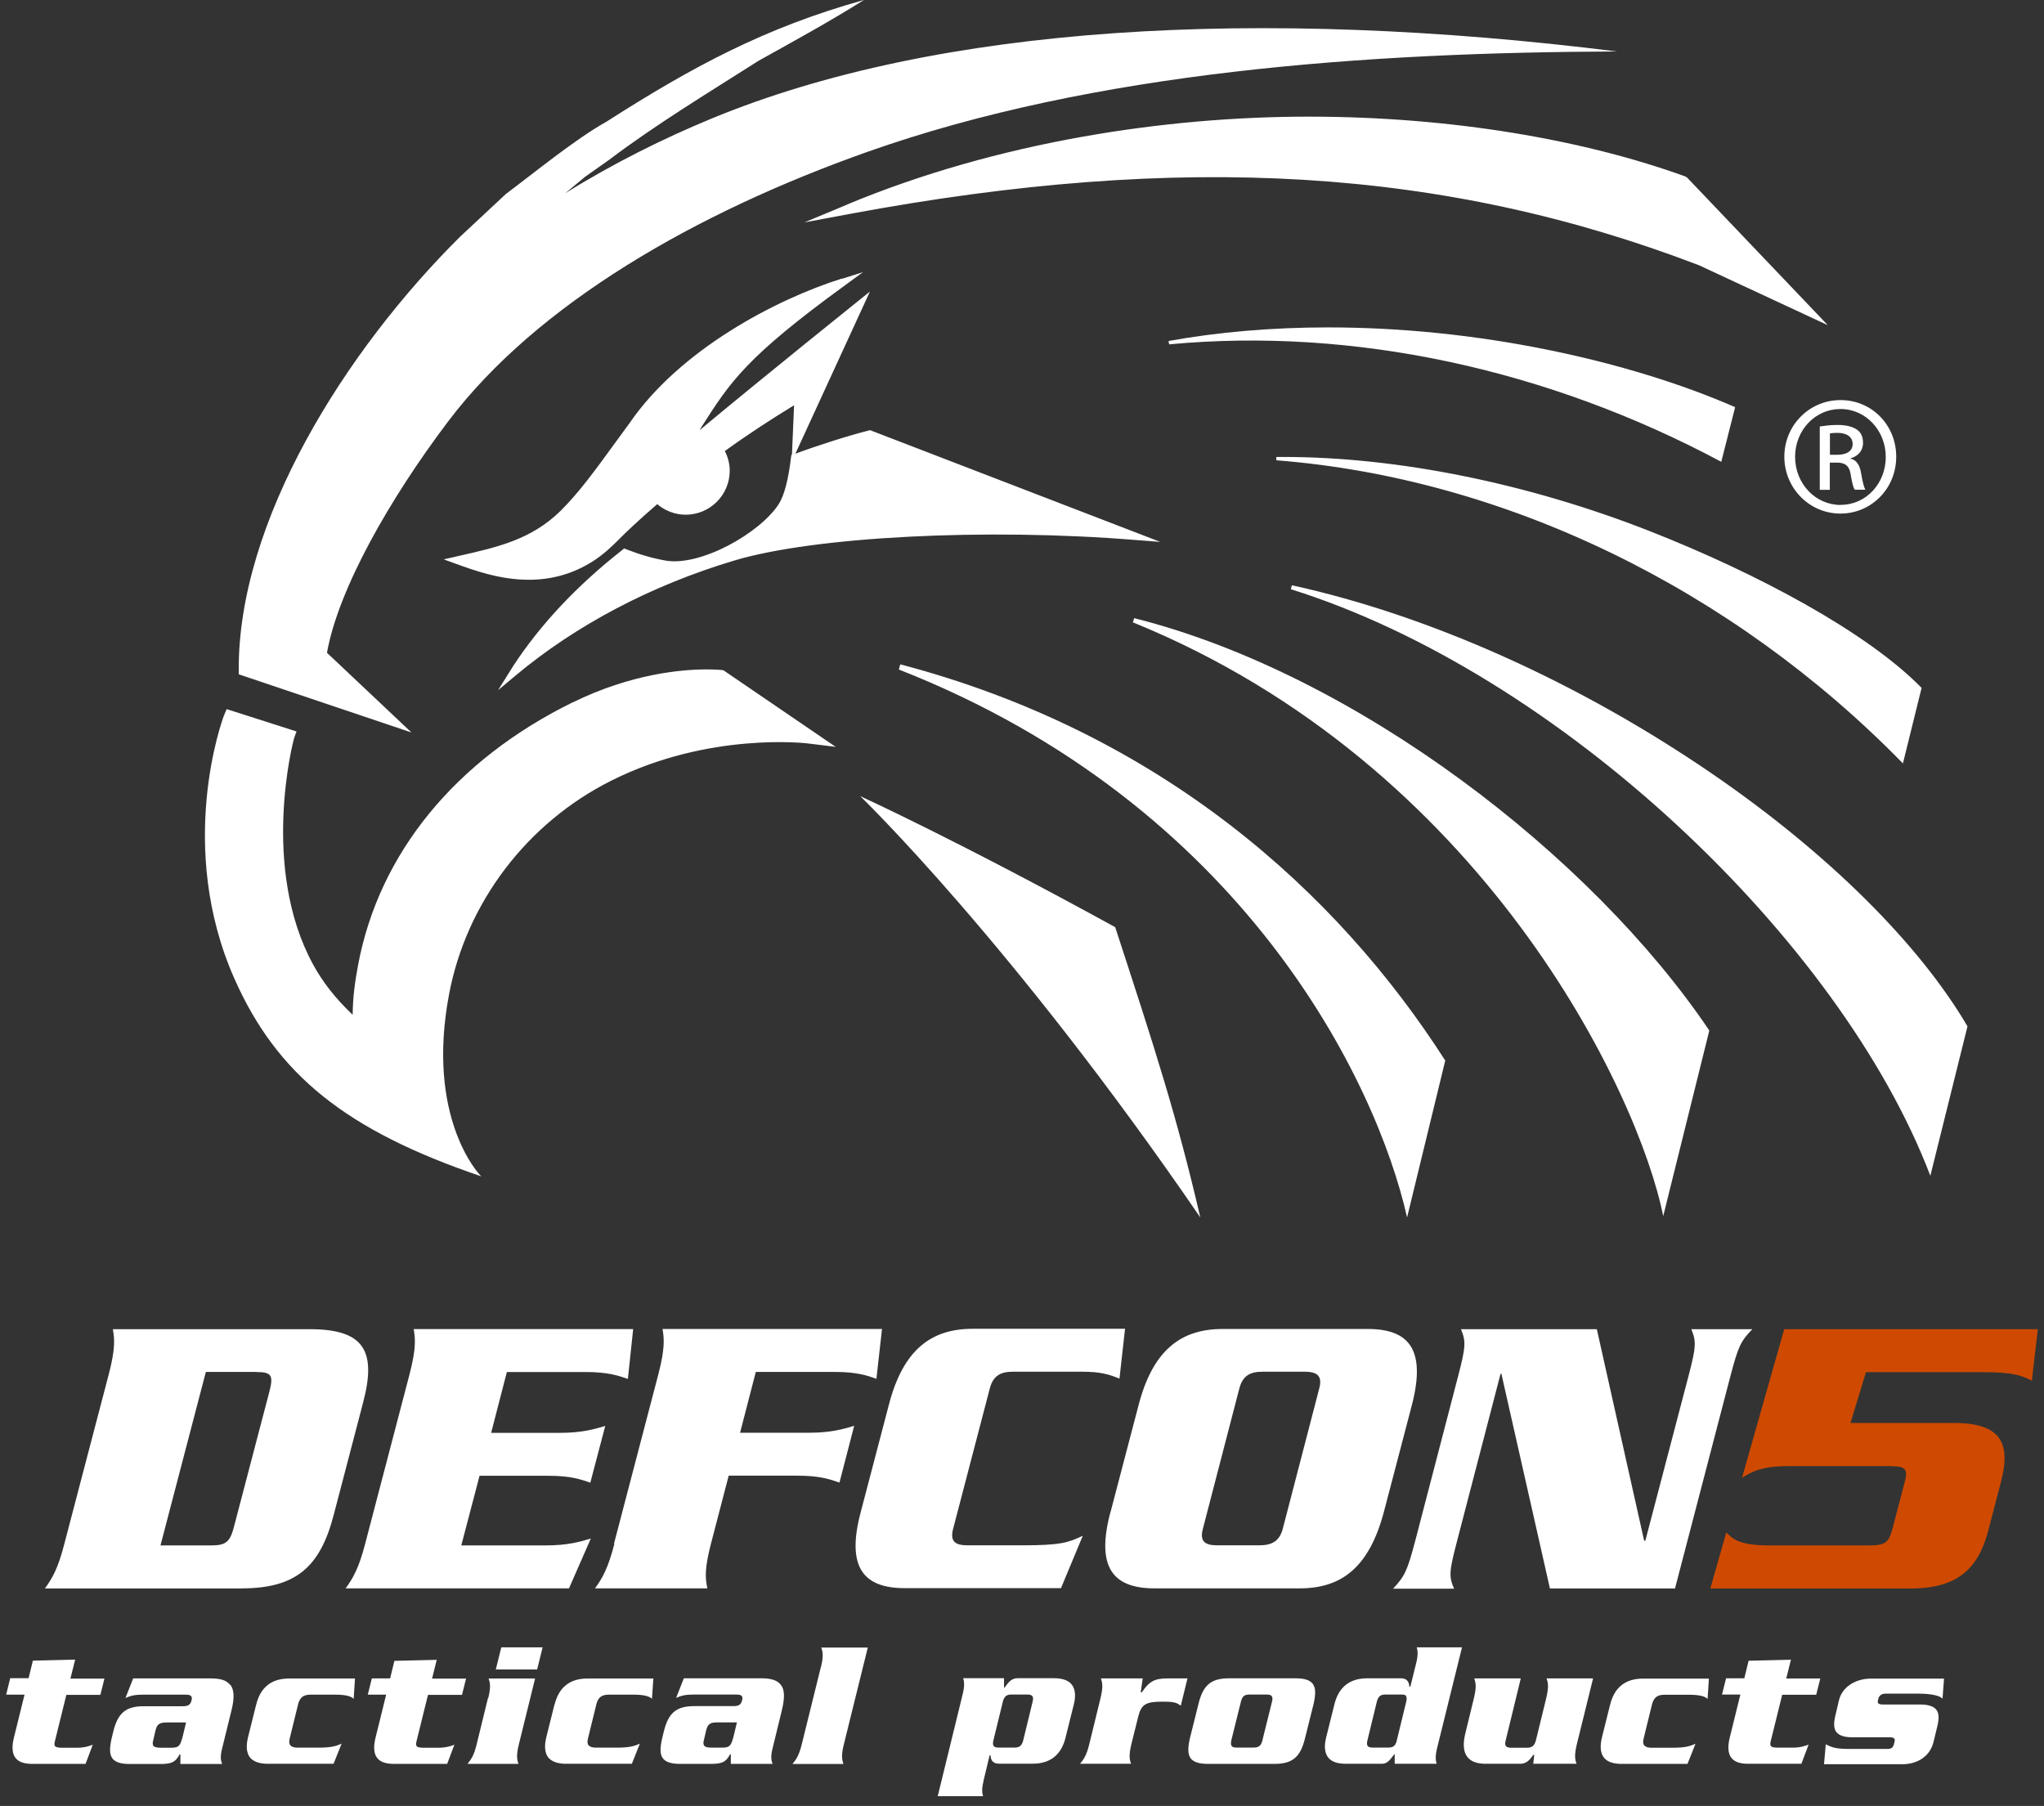 <svg width="146" height="129" viewBox="0 0 146 129" fill="none" xmlns="http://www.w3.org/2000/svg">
<rect x="0" y="0" width="146" height="129" fill="#333333" stroke="none"/>
<path d="M85.734 86.955C84.044 79.681 82.521 75.004 79.657 66.229C68.315 60 61.441 56.867 61.441 56.867C61.441 56.867 72.26 67.288 85.734 86.962M40.911 50.167C32.529 54.286 27.083 60.95 25.581 68.912C25.342 70.203 25.204 71.219 25.19 72.487C23.914 71.276 23.051 70.145 22.369 68.905C18.576 61.965 20.948 52.894 21.013 52.705L21.18 52.248L16.191 50.653L16.024 51.044C15.857 51.429 12.572 60.486 16.742 69.906C19.773 76.737 24.675 80.74 34.385 84.032C34.146 83.844 30.426 79.768 32.072 71.044C33.304 64.489 37.648 58.767 43.689 55.751C50.679 52.248 57.692 53.097 57.757 53.111L59.693 53.35L51.68 47.883L51.571 47.861C51.571 47.861 51.158 47.817 50.469 47.817C48.721 47.817 45.103 48.115 40.897 50.181M64.204 47.825C88.765 57.462 98.308 77.208 100.506 86.962L103.232 75.758C95.502 63.684 82.898 52.342 64.305 47.455L64.204 47.817V47.825ZM80.933 44.46C105.915 54.627 117.032 78.035 118.801 86.868L122.094 73.612C113.711 61.168 96.901 48.151 81.013 44.155L80.919 44.46H80.933ZM92.202 42.089C111.339 48.071 131.463 67.129 137.881 83.989L140.535 73.314C137.134 67.513 130.694 61.015 122.224 55.221C112.739 48.731 102.101 43.959 92.275 41.806L92.202 42.089ZM91.165 32.647V32.879C107.489 34.155 123.725 42.038 135.923 54.532L137.257 49.137C133.384 45.178 125.589 40.986 117.844 37.941C109.142 34.525 99.853 32.64 91.644 32.64H91.165M130.709 30.957C130.839 30.936 130.999 30.921 131.231 30.921C132.043 30.921 132.333 31.313 132.333 31.712C132.333 32.27 131.825 32.487 131.231 32.487H130.709V30.957ZM129.983 30.479V34.989H130.701V33.046H131.209C131.789 33.046 132.079 33.263 132.181 33.836C132.275 34.431 132.376 34.844 132.485 34.982H133.239C133.167 34.844 133.065 34.569 132.949 33.873C132.855 33.213 132.587 32.843 132.195 32.77V32.734C132.681 32.596 133.073 32.226 133.073 31.639C133.073 31.211 132.935 30.899 132.659 30.703C132.391 30.508 131.941 30.355 131.26 30.355C130.716 30.355 130.361 30.413 129.983 30.464M131.477 36.07C129.679 36.07 128.221 34.554 128.221 32.632C128.221 30.711 129.679 29.217 131.448 29.217H131.47C133.268 29.217 134.697 30.747 134.697 32.647C134.697 34.547 133.276 36.062 131.492 36.062H131.463M131.456 28.579C129.244 28.579 127.453 30.377 127.453 32.625C127.453 34.873 129.251 36.686 131.456 36.686C133.66 36.686 135.444 34.91 135.444 32.625C135.444 30.341 133.682 28.579 131.477 28.579H131.456ZM83.471 24.366L83.508 24.598C96.698 23.358 110.593 26.381 122.949 32.988L123.936 29.094L123.914 29.072C120.092 27.411 115.567 26.012 110.672 25.011C105.4 23.93 100.02 23.387 94.864 23.387C90.89 23.387 87.039 23.713 83.464 24.358M60.136 19.898C55.386 21.392 48.555 24.996 44.972 30.218C44.574 30.762 44.189 31.291 43.812 31.806C42.55 33.539 41.354 35.192 40.048 36.483C37.974 38.528 35.574 39.079 32.804 39.703L31.695 39.957L32.514 40.254C33.848 40.74 35.705 41.414 37.772 41.414C39.258 41.414 40.846 41.066 42.413 40.051C43.102 39.601 43.689 39.05 44.124 38.615C44.682 38.042 45.625 37.15 46.945 36.012C47.518 36.498 48.236 36.766 48.983 36.766C50.708 36.766 52.123 35.359 52.123 33.626C52.123 33.14 51.999 32.654 51.774 32.219C53.377 31.059 55.045 29.971 56.72 28.949L56.568 32.48L56.524 32.502L56.502 32.661C56.314 34.264 56.017 35.388 55.632 35.997C54.291 38.086 50.041 40.471 47.554 40.044C46.655 39.891 45.705 39.616 44.719 39.231L44.581 39.173L44.472 39.268C41.223 41.813 38.598 44.605 36.655 47.578L35.574 49.304L36.814 48.267C41.144 44.641 46.546 41.806 52.434 40.044C58.112 38.332 70.433 37.701 81.1 38.572L82.877 38.709L62.217 30.754L62.144 30.725L62.072 30.747C60.621 31.11 58.402 31.82 56.814 32.408L62.137 20.827L61.289 21.508C61.223 21.566 54.791 26.715 50.02 30.689H49.99L50.128 30.464C52.166 27.273 53.283 25.526 60.36 20.377L61.637 19.442L60.121 19.92H60.143L60.136 19.898ZM60.513 14.612L57.453 15.888L60.709 15.279C84.458 10.856 103.181 11.987 121.361 18.949L130.556 23.227L120.527 12.705L120.397 12.611C113.218 10.007 103.74 8.332 93.471 8.332C83.203 8.332 71.231 10.145 60.513 14.605M61.68 0.007C54.668 1.965 49.468 4.757 43.304 8.702C41.136 9.906 38.12 12.371 36.125 13.865L32.877 16.896C24.66 25.047 16.966 37.266 17.053 47.933V48.166L29.389 52.321L23.355 46.628C24.175 42.038 27.88 35.562 32.028 30.08C38.352 21.726 49.65 15.207 61.934 10.856C78.236 5.083 97.714 3.742 115.509 3.677C89.933 0.486 67.017 1.777 50.825 8.47C47.387 9.891 43.848 11.646 40.368 13.807C40.948 13.329 41.463 12.908 41.789 12.632L43.522 11.407C46.814 8.912 50.694 6.563 54.204 4.329C56.706 2.937 59.229 1.559 61.709 0H61.68V0.007Z" fill="white"/>
<path d="M35.806 117.673H38.758L38.366 119.253H35.415L35.806 117.673ZM127.598 119.863L127.924 118.557L124.9 118.63L124.595 119.884H123.29L123 121.045H124.305V121.074L123.558 124.098C123.392 124.757 123.428 125.258 123.667 125.562C123.892 125.852 124.284 125.99 124.864 125.99H128.671L129.186 124.62C128.997 124.692 128.613 124.837 128.076 124.837H127.003C126.706 124.837 126.561 124.801 126.495 124.728C126.43 124.641 126.437 124.525 126.495 124.315L127.3 121.059H129.73L130.02 119.899H127.59V119.87H127.598V119.863ZM134.269 121.146L134.298 121.117C134.371 121.03 134.494 120.979 134.697 120.979H137.061C137.395 120.979 138.461 121.008 138.751 121.342L138.859 119.906H133.638C132.5 119.906 131.572 120.53 131.354 121.458L131.071 122.654C130.999 123.032 130.948 123.459 131.18 123.735C131.376 123.974 131.753 124.098 132.318 124.098H134.973C135.161 124.098 135.255 124.127 135.306 124.192C135.35 124.25 135.35 124.33 135.313 124.453L135.284 124.583C135.219 124.844 135.089 124.931 134.77 124.931H132.202C131.165 124.931 130.897 124.844 130.411 124.598L130.288 126.019H135.915C136.786 126.019 137.822 125.599 138.113 124.417L138.41 123.184C138.482 122.836 138.533 122.408 138.301 122.118C138.105 121.879 137.721 121.755 137.141 121.755H134.508C134.32 121.755 134.211 121.726 134.153 121.661C134.124 121.625 134.117 121.567 134.131 121.501L134.197 121.24C134.197 121.24 134.233 121.197 134.255 121.168M16.459 120.348C16.727 120.704 16.756 121.284 16.531 122.19L15.871 124.873C15.719 125.461 15.763 125.751 15.871 126.005H12.884V125.323H12.826C12.536 125.874 12.267 126.005 11.434 126.005H9.265C8.642 126.005 8.25 125.881 8.04 125.62C7.822 125.338 7.808 124.902 7.974 124.17L8.083 123.72C8.41 122.357 8.99 121.879 10.266 121.879H13.036C13.45 121.879 13.595 121.784 13.681 121.465C13.718 121.313 13.71 121.226 13.652 121.161C13.587 121.074 13.457 121.052 13.225 121.052H10.194C9.635 121.052 9.338 121.124 8.961 121.291L9.512 119.892H15.052C15.755 119.892 16.183 120.029 16.423 120.341M13.297 123.039H11.905C11.455 123.046 11.23 123.111 11.114 123.583L10.948 124.293C10.89 124.496 10.904 124.62 10.955 124.707C11.042 124.815 11.209 124.837 11.477 124.844H12.188C12.775 124.844 12.877 124.743 13.072 123.945L13.29 123.039H13.297ZM17.257 113.467H3.21C3.732 112.741 4.146 112.045 4.595 110.283L7.779 98.129C8.236 96.367 8.192 95.664 8.061 94.946H22.122C25.966 94.946 26.93 96.447 25.93 100.211L23.841 108.195C22.869 111.958 21.114 113.459 17.271 113.459M18.301 97.999H14.704L11.463 110.392H15.059C16.191 110.392 16.452 110.131 16.756 108.891L19.215 99.507C19.548 98.267 19.439 98.006 18.308 98.006M26.082 110.276C25.625 112.038 25.212 112.734 24.689 113.459H40.643L42.202 109.899C41.434 110.131 40.556 110.392 38.946 110.392H32.949L34.254 105.417H39.178C40.766 105.417 41.492 105.678 42.166 105.91L43.232 101.857C42.442 102.089 41.579 102.35 40.005 102.35H35.081L36.205 98.006H41.832C43.435 98.006 44.175 98.267 44.849 98.499L45.226 94.939H29.548C29.679 95.656 29.715 96.36 29.265 98.122L26.082 110.276ZM5.371 118.55L2.347 118.623L2.043 119.877H0.73L0.44 121.052H1.745V121.081L0.998 124.105C0.832 124.765 0.868 125.265 1.107 125.57C1.332 125.86 1.724 125.997 2.304 125.997H6.111L6.626 124.627C6.452 124.699 6.053 124.844 5.516 124.844H4.443C4.146 124.844 4.001 124.808 3.935 124.736C3.87 124.649 3.877 124.533 3.935 124.322L4.74 121.066H7.17L7.46 119.906H5.03L5.364 118.572V118.55H5.371ZM93.761 120.269C93.979 120.551 93.993 120.987 93.827 121.719L93.218 124.156C92.891 125.512 92.318 125.997 91.035 125.997H86.285C85.661 125.997 85.27 125.874 85.059 125.613C84.842 125.33 84.827 124.895 84.994 124.163L85.603 121.726C85.93 120.37 86.503 119.884 87.786 119.884H92.536C93.174 119.884 93.551 120.008 93.761 120.269ZM90.839 121.153C90.781 121.081 90.672 121.045 90.484 121.045H89.215C88.838 121.045 88.722 121.233 88.635 121.559L87.953 124.308C87.909 124.525 87.917 124.641 87.982 124.728C88.04 124.801 88.141 124.83 88.301 124.83H89.563C89.918 124.83 90.085 124.692 90.172 124.315L90.854 121.567C90.912 121.364 90.897 121.24 90.832 121.153M79.323 108.013L81.325 100.377C82.362 96.382 84.4 94.931 87.337 94.931H97.692C100.636 94.931 101.883 96.382 100.846 100.377L98.845 108.013C97.779 112.009 95.785 113.459 92.833 113.459H82.478C79.534 113.459 78.257 112.009 79.316 108.013M86.945 110.385H89.94C90.846 110.385 91.39 110.095 91.629 109.195L94.233 99.174C94.472 98.274 94.081 97.984 93.181 97.984H90.186C89.28 97.984 88.765 98.274 88.526 99.174L85.922 109.195C85.683 110.095 86.046 110.385 86.952 110.385M43.885 110.276C43.428 112.038 43.029 112.734 42.5 113.459H50.527C50.368 112.734 50.324 112.038 50.781 110.276L52.05 105.41H56.974C58.562 105.41 59.287 105.671 59.962 105.903L61.013 101.849C60.223 102.082 59.36 102.343 57.786 102.343H52.862L53.986 97.999H59.614C61.231 97.999 61.956 98.26 62.601 98.492L63 94.931H47.322C47.452 95.649 47.489 96.353 47.039 98.115L43.856 110.269H43.877L43.885 110.276ZM18.294 121.777L17.713 124.105C17.561 124.743 17.612 125.214 17.851 125.533C18.09 125.831 18.526 125.99 19.128 125.99H23.827L24.399 124.554C24.022 124.714 23.718 124.837 22.746 124.837H21.259C20.998 124.837 20.832 124.779 20.737 124.67C20.65 124.569 20.636 124.409 20.694 124.177L21.303 121.697C21.441 121.233 21.687 121.052 22.18 121.052H23.928C24.631 121.052 25.059 121.146 25.262 121.349L25.357 119.899H20.643C19.381 119.899 18.591 120.537 18.294 121.791M101.064 110.145C100.52 112.227 100.317 112.611 99.505 113.481H103.863C103.479 112.611 103.515 112.241 104.059 110.145L107.184 98.129H107.242L110.709 113.467H119.643L123.609 98.267C124.16 96.186 124.327 95.809 125.168 94.946H120.81C121.165 95.816 121.158 96.186 120.614 98.267L117.525 110.051H117.438L114.059 94.946H104.356C104.711 95.816 104.704 96.186 104.16 98.267L101.071 110.131H101.064V110.145ZM31.194 118.565L28.17 118.637L27.866 119.892H26.56L26.27 121.052H27.576V121.081L26.829 124.105C26.662 124.765 26.698 125.265 26.938 125.57C27.162 125.86 27.554 125.997 28.134 125.997H31.941L32.456 124.627C32.282 124.699 31.883 124.844 31.346 124.844H30.273C29.976 124.844 29.831 124.808 29.766 124.736C29.7 124.649 29.708 124.533 29.766 124.322L30.571 121.066H33L33.29 119.906H30.861L31.194 118.572V118.565ZM110.448 121.291L109.708 124.315C109.599 124.707 109.44 124.844 109.055 124.844H107.946C107.743 124.844 107.627 124.808 107.561 124.721C107.496 124.634 107.496 124.504 107.554 124.301L108.627 119.892H105.306C105.4 120.189 105.48 120.464 105.284 121.284L104.675 123.786C104.479 124.562 104.523 125.142 104.813 125.504C105.067 125.831 105.502 125.99 106.133 125.99H108.598C109.048 125.99 109.309 125.664 109.519 125.352H109.585V125.374L109.519 125.99H112.609C112.507 125.693 112.434 125.417 112.63 124.598L113.791 119.892H110.469C110.571 120.189 110.643 120.464 110.448 121.284M81.557 120.885H81.484V120.863L81.622 119.892H78.635C78.736 120.189 78.809 120.464 78.613 121.284L77.801 124.605C77.605 125.425 77.387 125.686 77.148 125.99H80.788C80.687 125.693 80.614 125.417 80.81 124.598L81.303 122.618C81.521 121.748 81.832 121.552 83.022 121.552C83.906 121.552 84.037 121.625 84.342 121.842L84.82 119.892H83.363C82.478 119.892 82.072 120.116 81.571 120.871M101.18 117.673H104.429L102.652 124.859C102.5 125.475 102.55 125.758 102.616 125.99H99.621V125.287L99.563 125.345C99.237 125.794 99.041 125.99 98.707 125.99H96.14C95.524 125.99 95.096 125.838 94.864 125.533C94.624 125.214 94.566 124.743 94.726 124.105L95.306 121.777C95.603 120.522 96.401 119.884 97.656 119.884H100.049C100.607 119.884 100.643 120.269 100.672 120.464V120.486H100.738L101.158 118.797C101.31 118.18 101.26 117.897 101.194 117.665M100.455 121.153C100.397 121.081 100.295 121.045 100.136 121.045H98.925C98.62 121.045 98.446 121.182 98.352 121.53L97.67 124.33C97.627 124.518 97.634 124.634 97.692 124.721C97.75 124.794 97.851 124.83 97.996 124.83H99.207C99.512 124.83 99.686 124.692 99.766 124.344L100.447 121.545C100.491 121.356 100.484 121.24 100.426 121.153M77.358 109.696C76.307 110.189 75.792 110.385 73.014 110.385H69.113C68.207 110.385 67.844 110.095 68.083 109.195L70.701 99.174C70.941 98.274 71.455 97.984 72.362 97.984H77.308C78.635 97.984 79.258 98.187 79.962 98.477L80.36 94.917H69.49C66.546 94.917 64.516 96.367 63.486 100.363L61.484 107.999C60.418 111.995 61.702 113.445 64.639 113.445H75.785L77.351 109.681H77.344L77.358 109.696ZM76.561 120.341C76.8 120.66 76.858 121.132 76.698 121.762L76.118 124.09C75.821 125.345 75.023 125.983 73.769 125.983H71.376C70.817 125.983 70.766 125.606 70.752 125.403V125.381H70.687L70.259 127.172C70.121 127.76 70.136 128.05 70.223 128.303H66.981L68.765 121.008C68.917 120.392 68.867 120.124 68.801 119.877H71.716V120.58L71.775 120.522C72.101 120.066 72.304 119.877 72.71 119.877H75.277C75.886 119.877 76.321 120.029 76.553 120.334M73.725 121.146C73.667 121.074 73.566 121.045 73.421 121.045H72.21C71.905 121.045 71.731 121.182 71.637 121.53L70.955 124.33C70.912 124.518 70.919 124.634 70.977 124.721C71.035 124.794 71.136 124.83 71.296 124.83H72.507C72.811 124.83 72.986 124.692 73.08 124.344L73.761 121.545C73.805 121.356 73.798 121.24 73.74 121.153M39.599 121.777L39.019 124.105C38.867 124.743 38.917 125.214 39.157 125.533C39.396 125.831 39.831 125.99 40.433 125.99H45.132L45.705 124.554C45.328 124.714 45.023 124.837 44.051 124.837H42.565C42.304 124.837 42.137 124.779 42.043 124.67C41.956 124.569 41.941 124.409 41.999 124.177L42.608 121.697C42.739 121.233 42.993 121.052 43.486 121.052H45.233C45.937 121.052 46.365 121.146 46.568 121.349L46.669 119.899H41.956C40.694 119.899 39.904 120.537 39.606 121.791M58.635 119.072L57.264 124.62C57.061 125.439 56.851 125.7 56.604 126.005H60.244C60.15 125.707 60.07 125.432 60.273 124.612L61.985 117.687H58.663C58.765 117.984 58.837 118.26 58.642 119.079M34.856 121.291L34.044 124.612C33.848 125.432 33.631 125.693 33.392 125.997H37.032C36.938 125.7 36.858 125.425 37.061 124.605L38.221 119.899H34.9C35.001 120.196 35.074 120.472 34.878 121.291M115.002 121.791L114.421 124.119C114.269 124.757 114.32 125.229 114.559 125.541C114.799 125.852 115.234 125.997 115.835 125.997H120.535L121.107 124.562C120.73 124.721 120.426 124.844 119.454 124.844H117.967C117.706 124.844 117.54 124.786 117.445 124.678C117.358 124.576 117.344 124.417 117.402 124.185L118.011 121.704C118.149 121.24 118.395 121.059 118.888 121.059H120.636C121.347 121.059 121.767 121.153 121.97 121.356L122.065 119.906H117.351C116.089 119.906 115.299 120.544 115.002 121.799M55.77 120.341C56.053 120.696 56.067 121.277 55.843 122.183L55.19 124.866C55.038 125.454 55.081 125.744 55.19 125.997H52.202V125.316H52.144C51.854 125.867 51.586 125.997 50.752 125.997H48.584C47.96 125.997 47.569 125.874 47.358 125.613C47.141 125.33 47.126 124.895 47.3 124.163L47.409 123.713C47.735 122.35 48.308 121.871 49.592 121.871H52.362C52.775 121.871 52.92 121.777 53.007 121.458C53.044 121.306 53.036 121.219 52.986 121.153C52.92 121.066 52.79 121.045 52.558 121.045H49.526C48.968 121.045 48.671 121.117 48.294 121.284L48.845 119.884H54.385C55.074 119.884 55.516 120.022 55.756 120.334M51.238 123.032C50.788 123.039 50.563 123.104 50.447 123.575L50.281 124.286C50.223 124.489 50.237 124.612 50.302 124.699C50.389 124.808 50.556 124.83 50.825 124.837H51.535C52.123 124.837 52.224 124.736 52.42 123.938L52.637 123.032H51.238Z" fill="white"/>
<path d="M132.173 101.661L133.283 98.013H141.521C143.791 98.013 144.378 98.245 145.132 98.623L145.56 94.946H127.445L124.429 105.57C125.48 104.852 126.51 104.728 127.75 104.728H135.089C136.133 104.757 136.3 104.931 136.031 105.939L135.183 109.181C134.915 110.189 134.675 110.37 133.602 110.392H126.35C124.139 110.392 123.725 109.87 123.305 109.471L122.166 113.467H136.481C139.882 113.467 141.347 111.995 142.043 109.239L142.92 105.874C143.646 103.126 142.964 101.646 139.57 101.646H132.144L132.166 101.668L132.173 101.661Z" fill="#CF4A00"/>
</svg>
